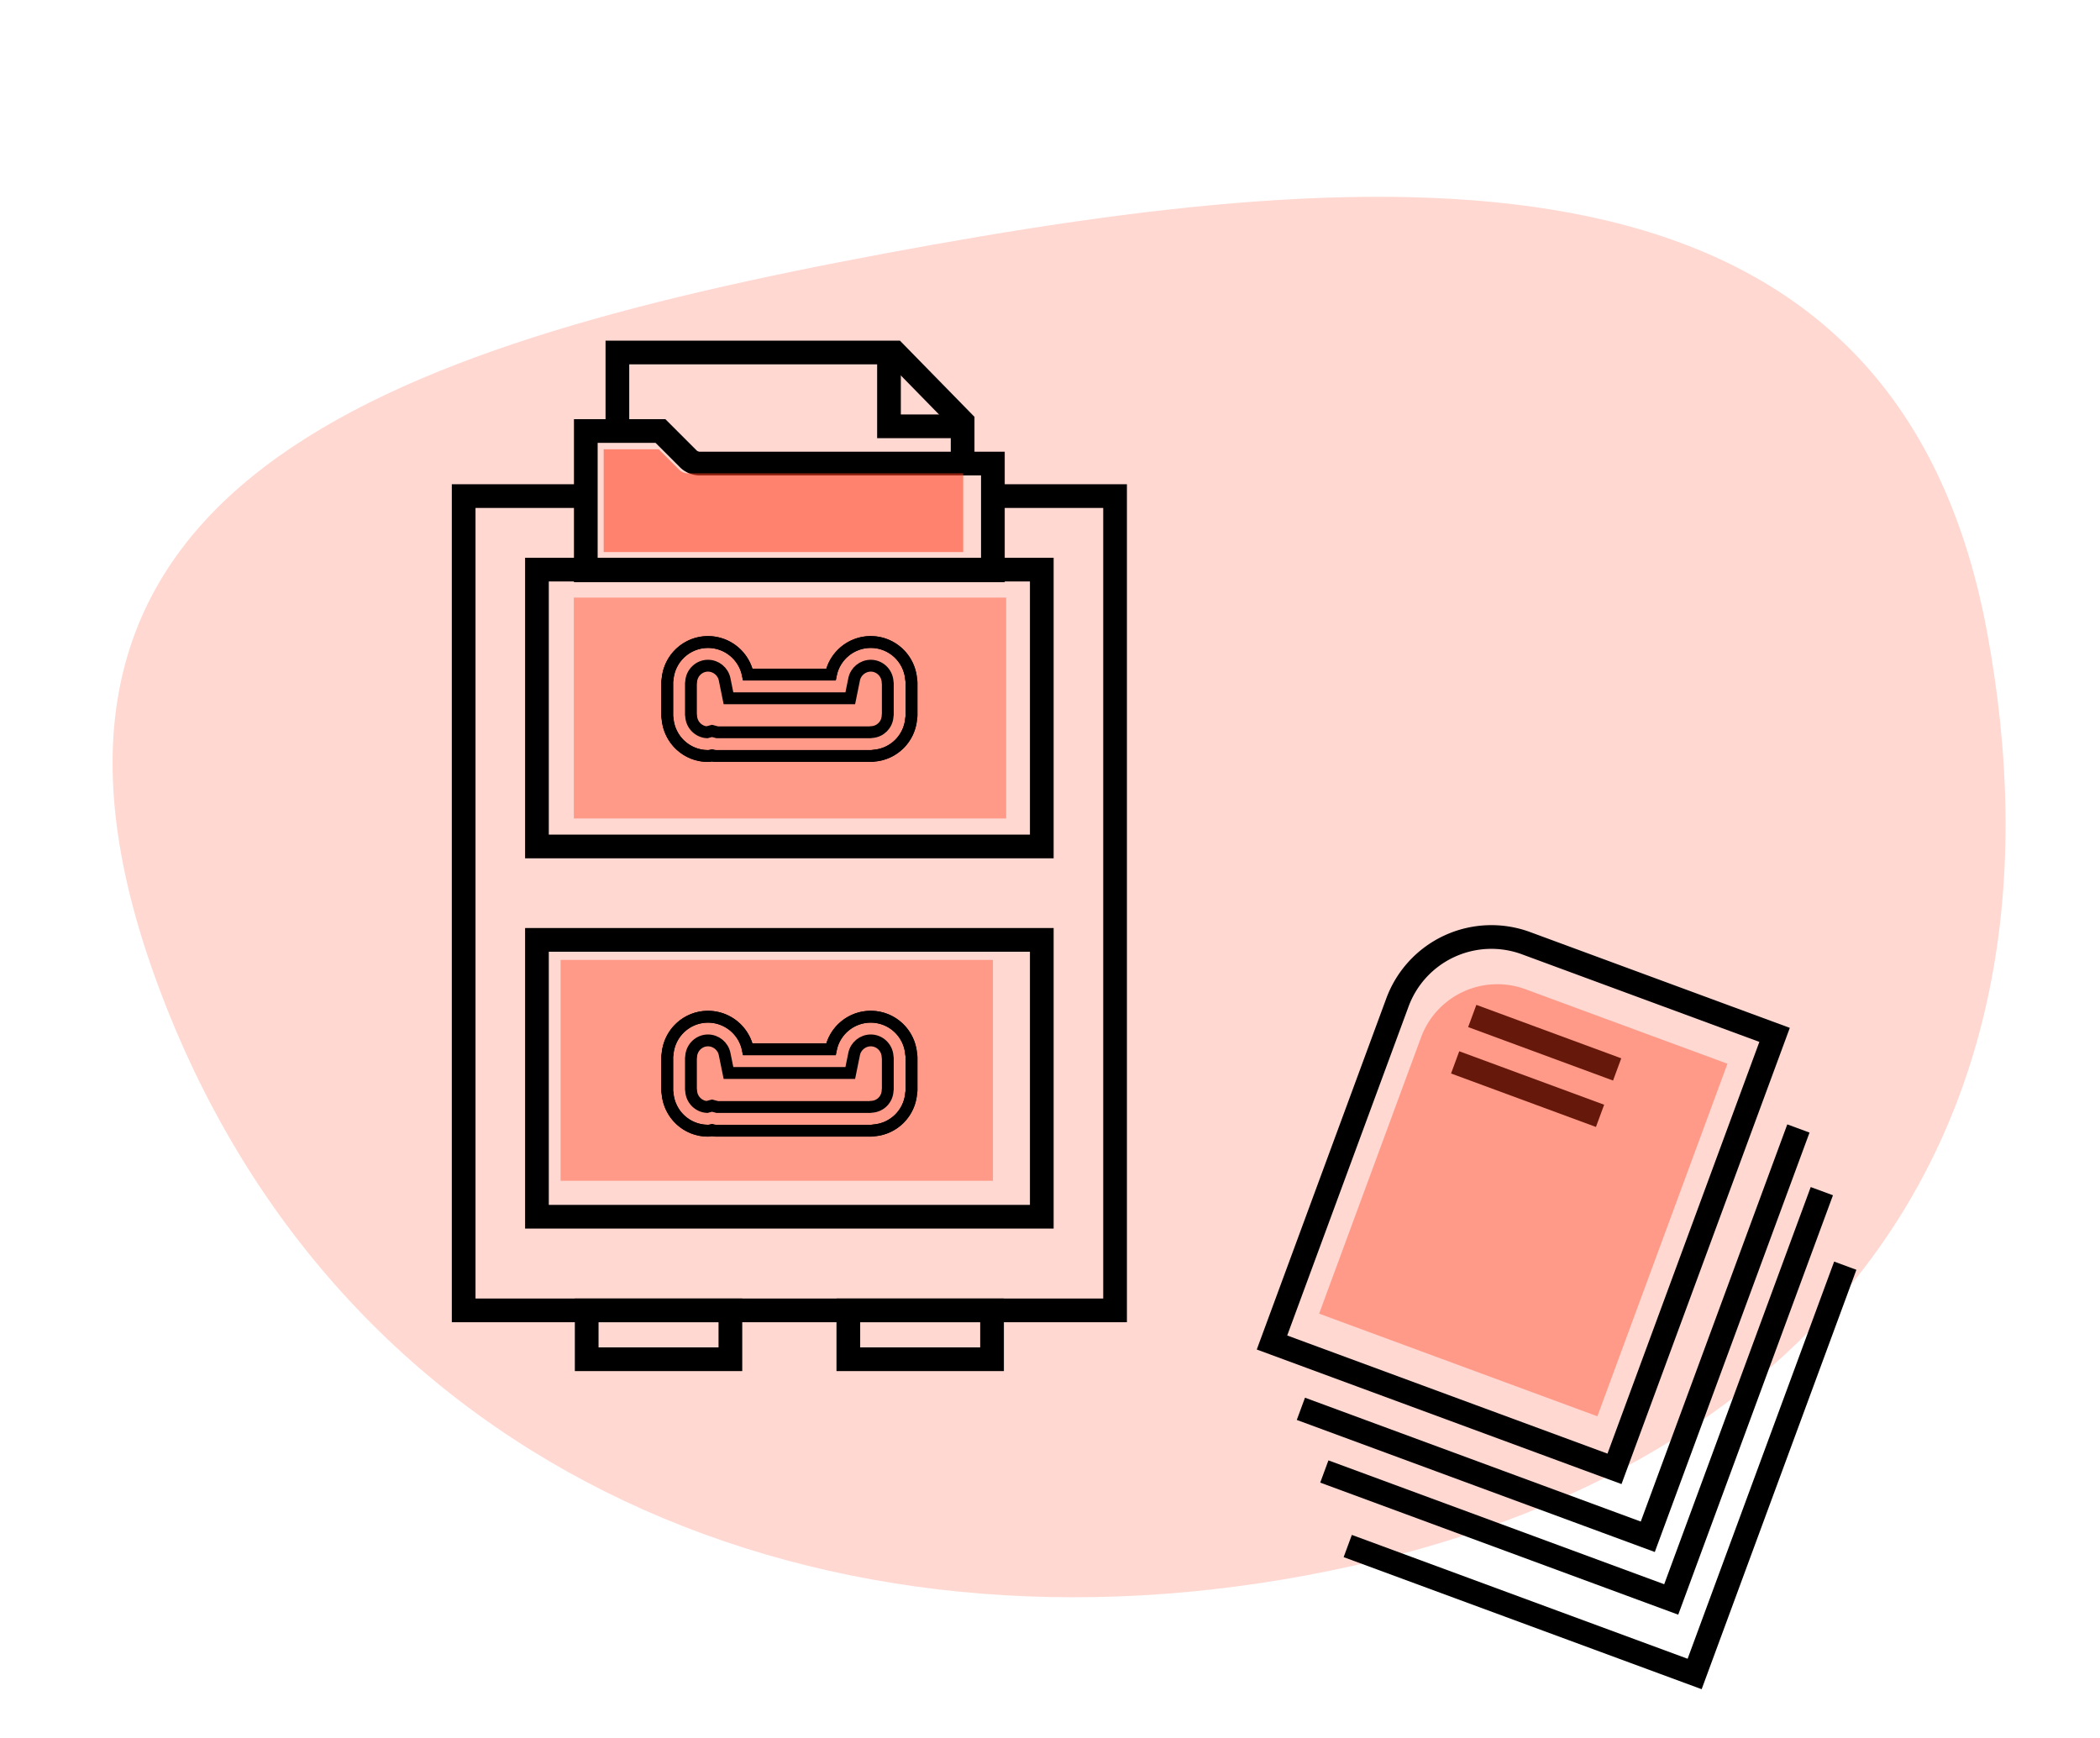 <svg xmlns="http://www.w3.org/2000/svg" width="177.248" height="146.698" viewBox="0 0 177.248 146.698">
  <g id="Group_1589" data-name="Group 1589" transform="translate(-872.215 -2449.607)">
    <path id="Path_78" data-name="Path 78" d="M1126.571,2467.27c38.169-20.8,55.08,10.53,69.638,51.486s24.039,82.27-16.917,96.83-73.15-3.269-87.708-44.225S1088.377,2488.08,1126.571,2467.27Z" transform="translate(-1727.954 3258.458) rotate(-81)" fill="#ffd8d1"/>
    <g id="Group_76" data-name="Group 76" transform="translate(-176.215 -4.677)">
      <path id="Path_79" data-name="Path 79" d="M1132.939,2496.155h9.607v68.727h-54.981v-68.727h10.29" fill="none" stroke="#000" stroke-miterlimit="10" stroke-width="2"/>
      <path id="Path_80" data-name="Path 80" d="M1090.9,2499.274" fill="none" stroke="#000" stroke-miterlimit="10" stroke-width="2"/>
      <rect id="Rectangle_48" data-name="Rectangle 48" width="36.491" height="18.642" transform="translate(1095.747 2535.302)" fill="#ff3c1d" opacity="0.4"/>
      <rect id="Rectangle_49" data-name="Rectangle 49" width="36.491" height="18.642" transform="translate(1096.864 2504.722)" fill="#ff3c1d" opacity="0.4"/>
      <rect id="Rectangle_50" data-name="Rectangle 50" width="42.611" height="23.367" transform="translate(1093.75 2502.36)" fill="none" stroke="#000" stroke-miterlimit="10" stroke-width="2"/>
      <rect id="Rectangle_51" data-name="Rectangle 51" width="42.611" height="23.367" transform="translate(1093.75 2533.611)" fill="none" stroke="#000" stroke-miterlimit="10" stroke-width="2"/>
      <g id="Path_81" data-name="Path 81" fill="none" stroke-miterlimit="10">
        <path d="M1125.365,2543.532a1.352,1.352,0,0,0-.029-.278,3.426,3.426,0,0,0-6.774-.409h-7.012a3.427,3.427,0,0,0-6.775.409,1.343,1.343,0,0,0-.028.278v2.749a1.343,1.343,0,0,0,.028.278,3.428,3.428,0,0,0,3.408,3.158,1.351,1.351,0,0,0,.344-.048,1.337,1.337,0,0,0,.343.048h13.058a1.329,1.329,0,0,0,.278-.028,3.417,3.417,0,0,0,3.13-3.13,1.352,1.352,0,0,0,.029-.278Z" stroke="#000"/>
        <path d="M 1108.183 2542.096 C 1107.45 2542.096 1106.829 2542.676 1106.768 2543.417 L 1106.758 2543.543 L 1106.747 2543.596 L 1106.747 2546.217 L 1106.758 2546.27 L 1106.768 2546.396 C 1106.826 2547.107 1107.402 2547.671 1108.096 2547.714 L 1108.529 2547.601 L 1108.969 2547.717 L 1121.863 2547.717 L 1121.915 2547.706 L 1122.044 2547.696 C 1122.74 2547.639 1123.286 2547.093 1123.343 2546.397 L 1123.353 2546.271 L 1123.365 2546.214 L 1123.365 2543.599 L 1123.353 2543.542 L 1123.343 2543.416 C 1123.283 2542.676 1122.661 2542.096 1121.928 2542.096 C 1121.249 2542.096 1120.657 2542.579 1120.522 2543.244 L 1120.196 2544.845 L 1118.562 2544.845 L 1111.55 2544.845 L 1109.916 2544.845 L 1109.59 2543.244 C 1109.455 2542.579 1108.863 2542.096 1108.183 2542.096 M 1108.183 2540.096 C 1109.843 2540.096 1111.231 2541.278 1111.55 2542.845 L 1118.562 2542.845 C 1118.881 2541.278 1120.268 2540.096 1121.928 2540.096 C 1123.729 2540.096 1125.193 2541.49 1125.336 2543.254 C 1125.355 2543.344 1125.365 2543.437 1125.365 2543.532 L 1125.365 2546.281 C 1125.365 2546.376 1125.355 2546.469 1125.336 2546.559 C 1125.2 2548.229 1123.877 2549.553 1122.206 2549.689 C 1122.117 2549.708 1122.024 2549.717 1121.928 2549.717 L 1108.87 2549.717 C 1108.751 2549.717 1108.637 2549.698 1108.527 2549.669 C 1108.416 2549.698 1108.302 2549.717 1108.183 2549.717 C 1106.383 2549.717 1104.919 2548.323 1104.775 2546.559 C 1104.756 2546.469 1104.747 2546.376 1104.747 2546.281 L 1104.747 2543.532 C 1104.747 2543.437 1104.756 2543.344 1104.775 2543.254 C 1104.919 2541.49 1106.383 2540.096 1108.183 2540.096 Z" stroke="#000"/>
      </g>
      <g id="Path_82" data-name="Path 82" fill="none" stroke-miterlimit="10">
        <path d="M1125.365,2511.906a1.352,1.352,0,0,0-.029-.278,3.426,3.426,0,0,0-6.774-.409h-7.012a3.427,3.427,0,0,0-6.775.409,1.343,1.343,0,0,0-.028.278v2.749a1.33,1.33,0,0,0,.028.278,3.429,3.429,0,0,0,3.408,3.159,1.352,1.352,0,0,0,.344-.049,1.338,1.338,0,0,0,.343.049h13.058a1.4,1.4,0,0,0,.278-.028,3.418,3.418,0,0,0,3.13-3.131,1.338,1.338,0,0,0,.029-.278Z" stroke="#000"/>
        <path d="M 1108.183 2510.47 C 1107.45 2510.47 1106.829 2511.05 1106.768 2511.791 L 1106.758 2511.917 L 1106.747 2511.97 L 1106.747 2514.59 L 1106.758 2514.642 L 1106.768 2514.771 C 1106.826 2515.481 1107.4 2516.044 1108.093 2516.089 L 1108.529 2515.975 L 1108.972 2516.092 L 1121.867 2516.092 L 1121.925 2516.08 L 1122.043 2516.071 C 1122.739 2516.014 1123.286 2515.467 1123.343 2514.771 L 1123.353 2514.643 L 1123.365 2514.587 L 1123.365 2511.973 L 1123.353 2511.916 L 1123.343 2511.79 C 1123.283 2511.05 1122.661 2510.47 1121.928 2510.47 C 1121.249 2510.47 1120.657 2510.953 1120.522 2511.618 L 1120.196 2513.219 L 1118.562 2513.219 L 1111.55 2513.219 L 1109.916 2513.219 L 1109.59 2511.618 C 1109.455 2510.953 1108.863 2510.47 1108.183 2510.47 M 1108.183 2508.47 C 1109.843 2508.47 1111.231 2509.652 1111.55 2511.219 L 1118.562 2511.219 C 1118.881 2509.652 1120.268 2508.47 1121.928 2508.47 C 1123.729 2508.47 1125.193 2509.865 1125.336 2511.628 C 1125.355 2511.718 1125.365 2511.811 1125.365 2511.906 L 1125.365 2514.655 C 1125.365 2514.751 1125.355 2514.844 1125.336 2514.933 C 1125.2 2516.604 1123.877 2517.927 1122.206 2518.064 C 1122.117 2518.082 1122.024 2518.092 1121.928 2518.092 L 1108.87 2518.092 C 1108.751 2518.092 1108.637 2518.072 1108.527 2518.043 C 1108.416 2518.072 1108.302 2518.092 1108.183 2518.092 C 1106.383 2518.092 1104.919 2516.697 1104.775 2514.933 C 1104.756 2514.844 1104.747 2514.751 1104.747 2514.655 L 1104.747 2511.906 C 1104.747 2511.811 1104.756 2511.718 1104.775 2511.628 C 1104.919 2509.865 1106.383 2508.47 1108.183 2508.47 Z" stroke="#000"/>
      </g>
      <g id="Group_75" data-name="Group 75">
        <rect id="Rectangle_52" data-name="Rectangle 52" width="12.129" height="4.124" transform="translate(1097.949 2564.882)" fill="none" stroke="#000" stroke-miterlimit="10" stroke-width="2"/>
        <rect id="Rectangle_53" data-name="Rectangle 53" width="12.129" height="4.124" transform="translate(1120.033 2564.882)" fill="none" stroke="#000" stroke-miterlimit="10" stroke-width="2"/>
      </g>
      <path id="Path_83" data-name="Path 83" d="M1097.874,2502.423v-11.762h6.3l2.341,2.341a1.365,1.365,0,0,0,.217.179c.021.014.043.022.064.035a1.387,1.387,0,0,0,.172.09,1.147,1.147,0,0,0,.116.036,1.13,1.13,0,0,0,.139.041,1.369,1.369,0,0,0,.269.027h24.741v9.013Z" fill="none" stroke="#000" stroke-miterlimit="10" stroke-width="2"/>
      <path id="Path_84" data-name="Path 84" d="M1100.54,2490.572v-6.536h23.428l5.711,5.838v3.37" fill="none" stroke="#000" stroke-miterlimit="10" stroke-width="2"/>
      <path id="Path_85" data-name="Path 85" d="M1123.464,2483.74v6.526h6.79" fill="none" stroke="#000" stroke-miterlimit="10" stroke-width="2"/>
      <path id="Path_86" data-name="Path 86" d="M1099.383,2500.88v-8.675h4.649l1.727,1.726a1.011,1.011,0,0,0,.16.132c.015.01.032.016.047.026a1.035,1.035,0,0,0,.127.066.814.814,0,0,0,.086.027.841.841,0,0,0,.1.03,1.009,1.009,0,0,0,.2.02h23.25v6.648Z" fill="#ff3c1d" opacity="0.55"/>
    </g>
    <g id="Group_77" data-name="Group 77" transform="translate(-176.215 -4.677)">
      <path id="Rectangle_54" data-name="Rectangle 54" d="M8.453,0h22.36a0,0,0,0,1,0,0V39.041a0,0,0,0,1,0,0H0a0,0,0,0,1,0,0V8.453A8.453,8.453,0,0,1,8.453,0Z" transform="translate(1169.303 2530.965) rotate(20.249)" fill="none" stroke="#000" stroke-miterlimit="10" stroke-width="2"/>
      <line id="Line_41" data-name="Line 41" x2="12.23" y2="4.512" transform="translate(1172.694 2540.034)" fill="none" stroke="#000" stroke-miterlimit="10" stroke-width="2"/>
      <line id="Line_42" data-name="Line 42" x2="12.23" y2="4.512" transform="translate(1171.25 2543.951)" fill="none" stroke="#000" stroke-miterlimit="10" stroke-width="2"/>
      <path id="Path_87" data-name="Path 87" d="M1200.222,2549.53l-12.713,34.461-29.279-10.8" fill="none" stroke="#000" stroke-miterlimit="10" stroke-width="2"/>
      <path id="Path_88" data-name="Path 88" d="M1202.2,2554.82l-12.713,34.461-29.279-10.8" fill="none" stroke="#000" stroke-miterlimit="10" stroke-width="2"/>
      <path id="Path_89" data-name="Path 89" d="M1204.177,2561.11l-12.713,34.461-29.279-10.8" fill="none" stroke="#000" stroke-miterlimit="10" stroke-width="2"/>
      <path id="Rectangle_55" data-name="Rectangle 55" d="M6.867,0H25.032a0,0,0,0,1,0,0V31.717a0,0,0,0,1,0,0H0a0,0,0,0,1,0,0V6.867A6.867,6.867,0,0,1,6.867,0Z" transform="translate(1170.747 2535.401) rotate(20.249)" fill="#ff3c1d" opacity="0.4"/>
    </g>
  </g>
</svg>
